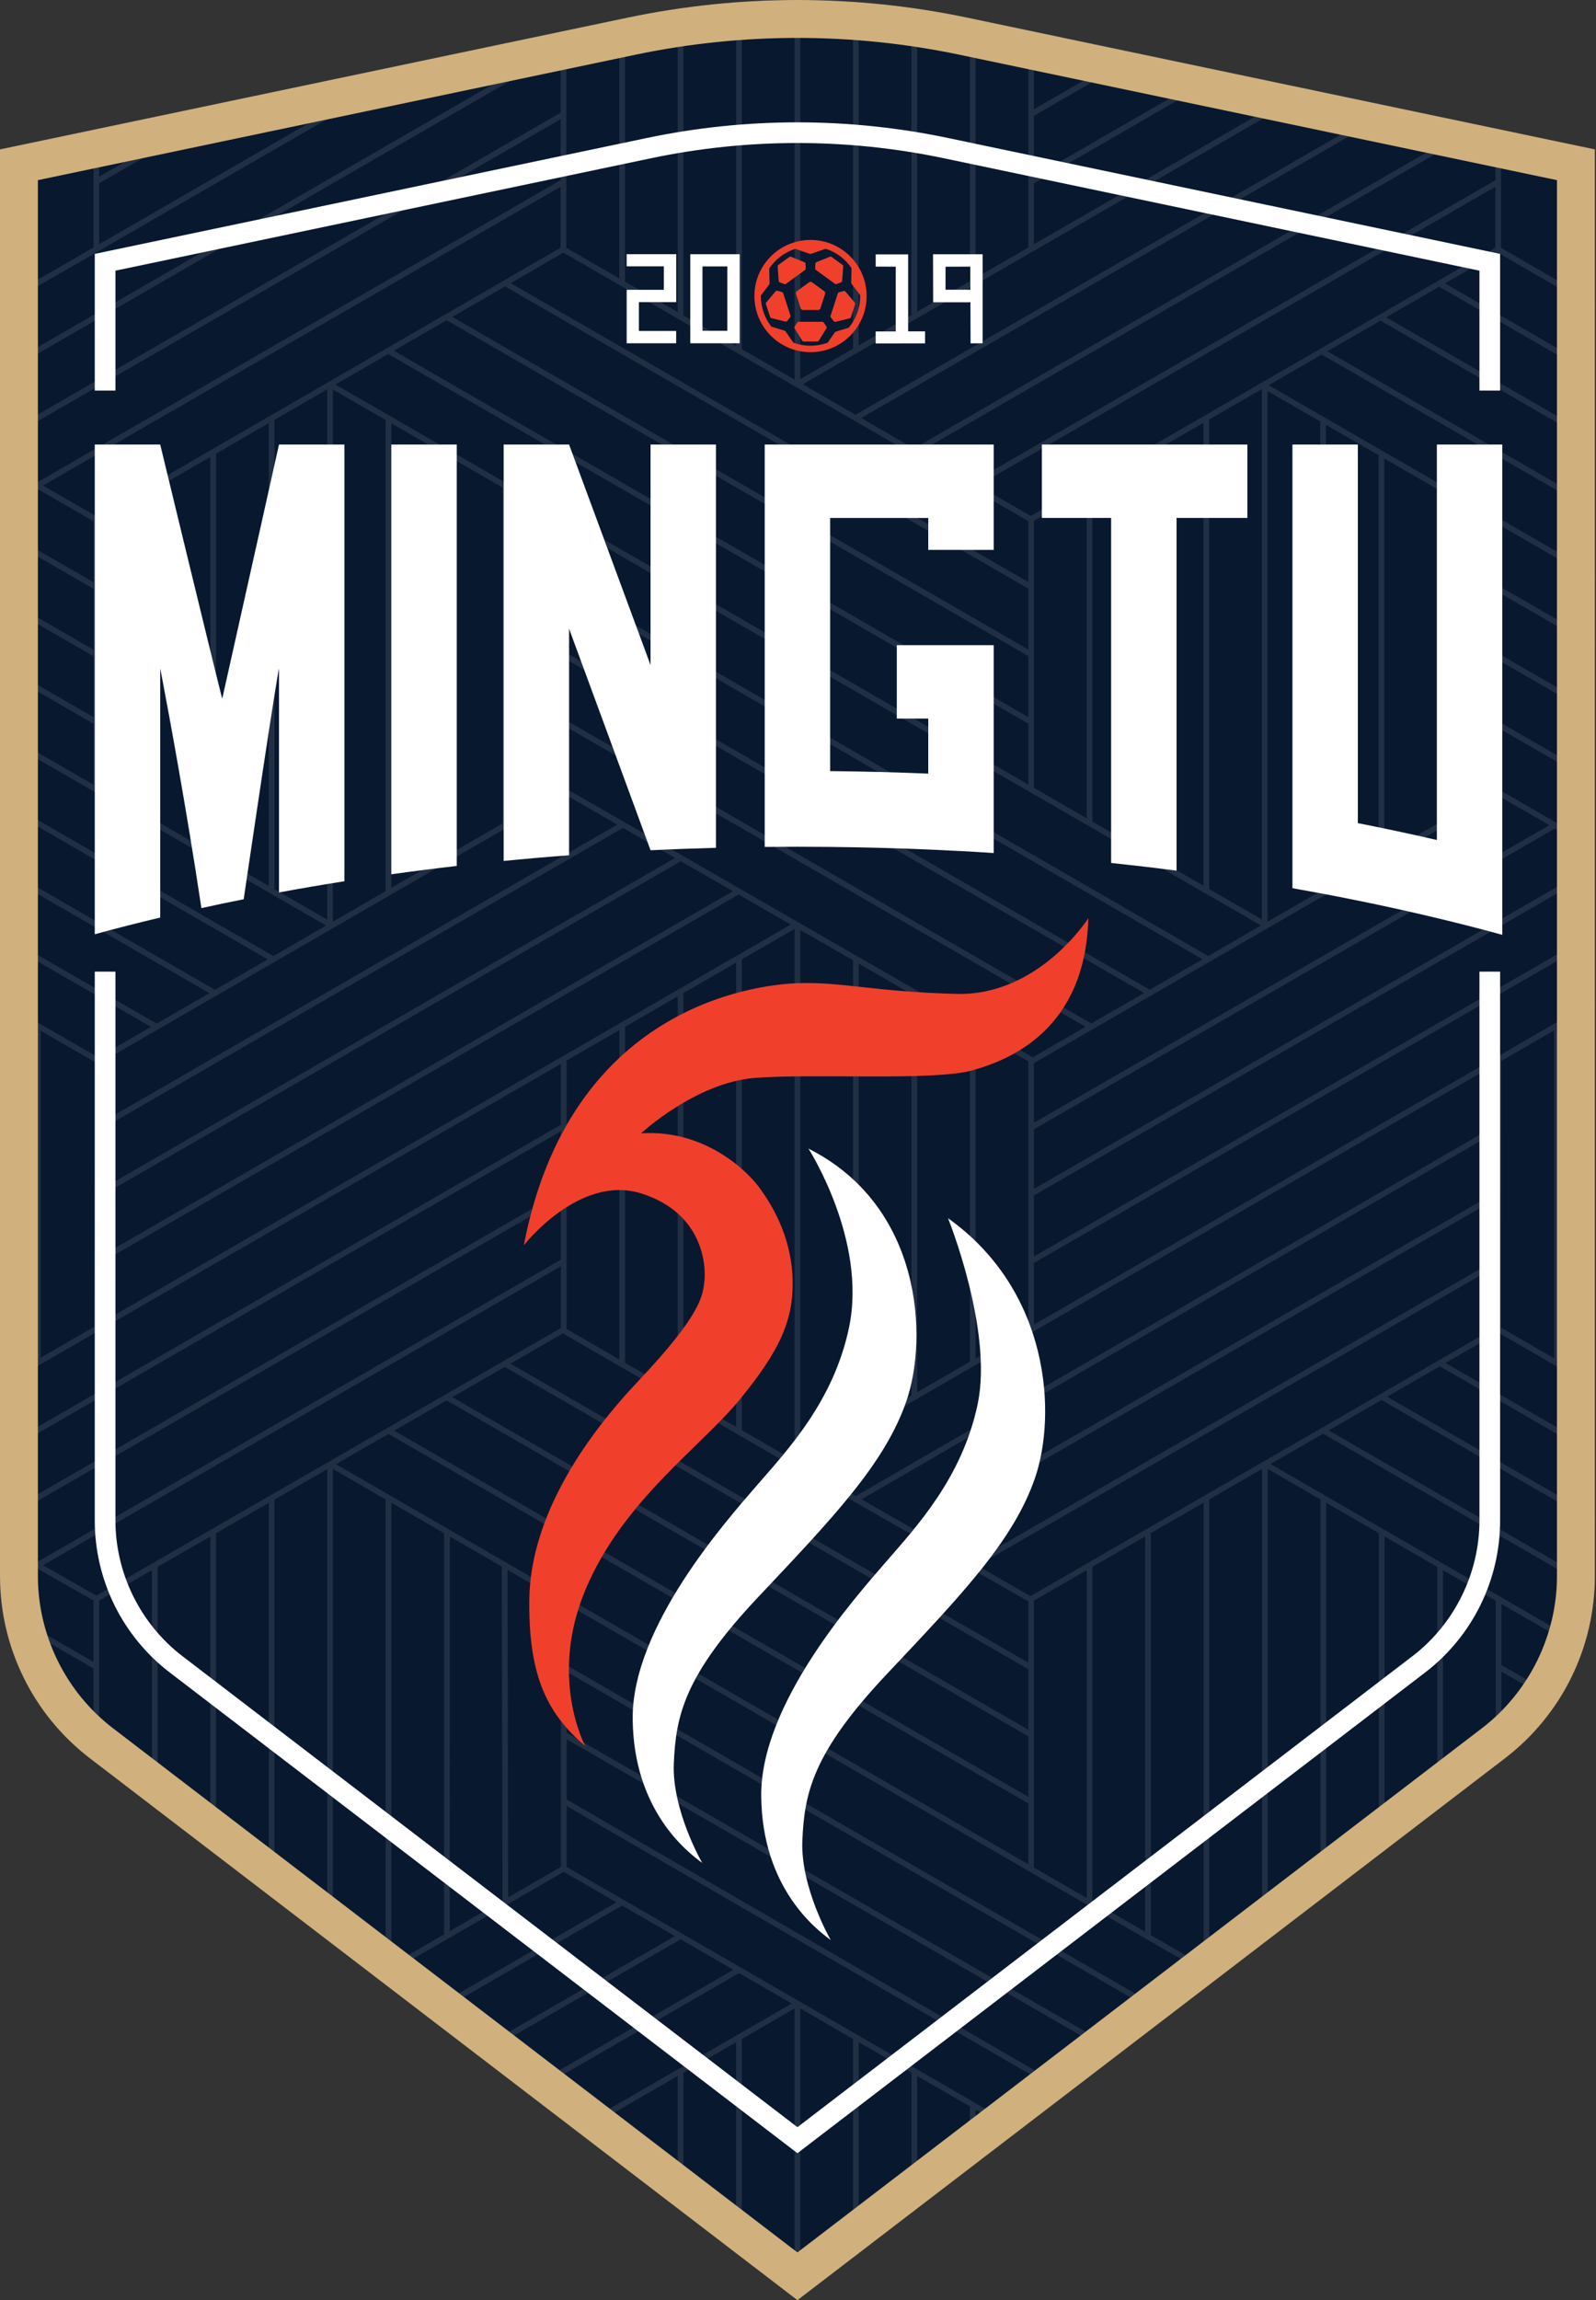 <svg width="347" height="500" viewBox="0 0 347 500" fill="none" xmlns="http://www.w3.org/2000/svg">
<rect x="0" y="0" width="347" height="500" fill="#333333" stroke="none"/>
<path d="M136.445 3.834L0 32.469V342.641C0 358.15 7.221 372.773 19.534 382.201L173.377 499.997L327.22 382.201C339.533 372.773 346.754 358.149 346.754 342.641V32.469L210.309 3.834C185.953 -1.278 160.801 -1.278 136.445 3.834Z" fill="#08182F"/>
<path opacity="0.1" d="M287.655 311.648L346.655 345.711C346.684 345.247 346.69 344.779 346.706 344.313L288.892 310.934L300.348 304.32L346.754 331.113V329.685L301.584 303.606L313.04 296.992L346.754 316.457V315.029L314.277 296.278L325.733 289.664L346.754 301.8V300.373L339.131 295.972V223.27L346.754 218.863V217.434L224.806 287.945V274.376L224.878 274.501L346.754 204.138V202.711L224.806 273.115V259.862L346.754 189.454V188.027L224.806 258.435V245.484L338.082 180.086L346.754 185.093V183.666L326.351 171.886V158.567L346.754 170.347V168.92L326.351 157.14V143.814L346.754 155.595V154.168L326.351 142.387V129.069L346.754 140.847V139.42L326.351 127.642V114.32L346.754 126.099V124.672L275.834 83.727L287.371 77.067L346.754 111.349V109.922L288.607 76.353L300.144 69.693L346.754 96.603V95.176L301.38 68.98L312.923 62.316L346.754 81.849V80.422L314.159 61.602L325.696 54.942L346.754 67.099V65.672L326.351 53.874V28.188L325.115 27.929V39.181L211.405 104.823L199.939 98.203L322.586 27.398L320.774 27.017L198.703 97.49L187.233 90.868L303.95 23.487L302.137 23.106L185.997 90.154L174.537 83.538L285.319 19.576L283.506 19.196L224.806 53.087V39.84L266.68 15.665L264.867 15.284L224.806 38.413V25.169L248.045 11.754L246.233 11.374L224.806 23.742V10.507L229.417 7.845L227.605 7.464L224.806 9.08V6.877L223.57 6.617V53.801L212.106 60.419V4.212L210.87 3.952V61.133L199.399 67.756V1.908C198.987 1.848 198.575 1.789 198.163 1.731V68.47L186.699 75.088V0.502C186.287 0.471 185.875 0.45 185.463 0.422V75.802L173.993 82.424V0.009C173.58 0.007 173.168 0.007 172.756 0.009V82.51L161.293 75.892V0.422C160.881 0.45 160.468 0.471 160.056 0.502V75.178L148.586 68.556V1.732C148.173 1.789 147.761 1.849 147.349 1.909V67.842L135.886 61.224V3.952L134.649 4.211V60.51L123.111 53.849L123.147 6.626L121.91 6.885L121.908 9.807L6.53944e-05 80.192V81.619L121.907 11.235L121.897 24.486L0 94.863V96.291L121.896 25.914L121.886 39.161L8.284 104.746L8.443 105.021L6.53944e-05 100.147V101.574L20.33 113.311V126.561L6.53944e-05 114.824V116.251L20.33 127.988V141.231L6.53944e-05 129.492V130.92L20.33 142.658V155.894L6.53944e-05 144.157V145.585L20.33 157.321V170.572L6.53944e-05 158.834V160.262L70.892 201.194L59.436 207.821L6.53944e-05 173.504V174.932L58.202 208.536L46.747 215.162L0 188.171V189.599L45.512 215.877L34.053 222.505L0 202.845V204.272L32.819 223.22L21.36 229.849L0 217.516V218.943L7.63 223.349L7.623 295.828L6.53944e-05 300.229V301.657L121.944 231.253V244.479L6.53944e-05 314.883V316.311L121.944 245.906V259.148L6.53944e-05 329.552V330.98L121.944 260.576V273.816L0.045 344.195C0.06 344.662 0.062 345.132 0.089 345.597L8.118 340.962L20.33 347.916V361.256L0.542 349.832C0.618 350.354 0.686 350.878 0.779 351.397L20.33 362.684V382.811L21.566 383.758V347.914L33.031 341.312V392.536L34.267 393.483V340.6L45.734 333.996V402.263L46.971 403.21V333.284L58.438 326.681V411.99L59.674 412.937V325.969L71.142 319.365V421.717L72.378 422.664V319.317L83.845 325.942V427.82L81.147 429.378L82.21 430.192L122.574 406.888L134.04 413.509L92.069 437.741L93.132 438.555L135.276 414.223L146.741 420.844L102.991 446.104L104.054 446.918L147.977 421.558L159.443 428.18L113.913 454.467L114.976 455.281L160.679 428.894L172.144 435.515L124.835 462.829L125.898 463.644L147.352 451.257V480.07L148.588 481.017V450.544L160.055 443.923V489.797L161.292 490.744V443.209L172.759 436.589V499.524L173.377 499.998L173.996 499.524V436.584L185.462 443.207V490.744L186.699 489.797V443.921L198.166 450.544V481.017L199.403 480.07V451.258L210.87 457.88V471.29L212.106 470.343V458.597L220.834 463.66L221.897 462.847L212.106 457.167V457.166L123.192 405.816V392.577L231.675 455.359L232.737 454.546L123.192 391.149V378.063L242.706 446.913L243.77 446.099L123.192 376.637V363.396L253.514 438.638L254.577 437.824L123.192 361.968V348.676L261.684 428.69V432.382L262.92 431.436V325.928L274.391 319.306V422.653L275.627 421.706V319.311L287.091 325.933V412.929L288.327 411.982V326.647L299.798 333.273V403.199L301.034 402.252V333.988L312.497 340.61V393.475L313.734 392.528V341.324L325.205 347.95V383.745L326.441 382.799V363.358L338.385 370.253C338.614 369.91 338.842 369.566 339.062 369.217L326.441 361.93V348.664L344.036 358.828C344.173 358.43 344.303 358.029 344.43 357.627L276.242 318.237L287.655 311.648ZM326.403 230.63L337.894 223.985V295.258L326.351 288.594L326.403 230.63ZM20.474 288.408L8.859 295.114L8.867 224.063L20.792 230.948L20.474 288.408ZM325.128 273.909L211.28 339.635L199.786 333.05L325.14 260.662L325.128 273.909ZM325.141 259.233L198.545 332.339L187.319 325.908L325.153 246.102L325.141 259.233ZM325.166 231.345L325.154 244.673L186.081 325.197L174.455 318.485L325.166 231.345ZM173.996 317.323V202.158L185.463 208.759V310.693L173.996 317.323ZM186.699 309.978V209.471L198.163 216.07V303.35L186.699 309.978ZM199.399 302.635V216.782L210.87 223.385V296.003L199.399 302.635ZM212.106 295.288V224.096L223.57 230.695V288.66L212.106 295.288ZM224.455 229.875L224.497 229.802L123.334 171.568L123.204 158.064L236.024 223.196L224.455 229.875ZM122.097 171.571L110.487 178.288V106.685L121.957 113.307V156.993L122.097 171.571ZM72.947 83.584L84.404 76.956L223.57 157.306V170.545L72.947 83.584ZM109.25 105.971V179.004L97.787 185.635V99.353L109.25 105.971ZM96.55 98.639V186.351L85.08 192.987V92.016L96.55 98.639ZM83.843 91.303V193.702L72.38 200.333V84.685L83.843 91.303ZM274.16 201.18L262.683 207.806L123.194 127.267V114.021L274.16 201.18ZM224.806 171.259V113.185L236.269 106.567V177.877L224.806 171.259ZM237.506 178.591V105.853L248.961 99.24V185.205L237.506 178.591ZM250.198 185.919V98.527L261.654 91.913V192.533L250.198 185.919ZM262.89 193.247V91.199L274.345 84.586V199.86L262.89 193.247ZM261.447 208.519L249.973 215.143L123.194 141.952V128.694L261.447 208.519ZM223.57 141.194L98.341 68.893L109.802 62.262L223.57 127.943V141.194ZM223.57 142.621V155.879L85.639 76.242L97.106 69.607L223.57 142.621ZM123.194 143.38L248.737 215.857L237.26 222.482L123.194 156.63V143.38ZM336.847 179.373L224.806 244.057V231.099L325.628 172.895L336.847 179.373ZM325.662 172.121L325.628 172.181L325.593 172.121H325.662ZM313.659 106.992L325.115 113.606V171.764L313.659 178.378V106.992ZM300.967 99.664L312.422 106.278V179.091L300.967 185.705V99.664ZM288.274 92.336L299.73 98.95V186.418L288.274 193.032V92.336ZM287.038 91.622V193.746L275.582 200.359V85.008L287.038 91.622ZM325.115 40.608V53.851L224.112 112.159L212.641 105.537L325.115 40.608ZM122.493 54.919L223.57 113.273V126.516L111.037 61.548L122.493 54.919ZM9.362 105.551L121.885 40.59L121.875 53.849L20.948 112.24L9.362 105.551ZM33.03 177.904L21.566 171.285V113.31L33.03 106.678V177.904ZM45.737 185.24L34.11 178.528H34.266V105.963L45.737 99.327V185.24ZM58.437 192.572L46.973 185.954V98.611L58.437 91.979V192.572ZM59.673 193.286V91.264L71.144 84.628V199.909L59.673 193.286ZM22.029 230.89L122.718 172.641L134.199 179.249L21.956 244.057L22.029 230.89ZM21.949 245.489L135.437 179.962L146.782 186.493L21.876 258.601L21.949 245.489ZM21.868 260.033L148.02 187.205L159.355 193.73L21.796 273.145L21.868 260.033ZM21.715 287.692L21.788 274.578L160.593 194.443L171.928 200.968L21.715 287.692ZM172.759 201.915V317.506L161.292 310.886V208.536L172.759 201.915ZM160.055 209.25V310.172L148.588 303.552V215.87L160.055 209.25ZM147.352 216.584V302.838L135.896 296.224V223.198L147.352 216.584ZM134.659 223.912V295.51L123.181 288.884V230.539L134.659 223.912ZM20.946 346.845L9.358 340.246L121.944 275.245V288.682L20.946 346.845ZM96.548 420.486L85.082 427.106V326.657L96.548 333.282L96.548 420.486ZM97.784 419.772L97.785 333.996L109.095 340.531L109.251 413.151L97.784 419.772ZM121.956 405.816L110.486 412.438L110.334 341.246L121.956 347.961V405.816ZM223.57 405.242L73.039 318.272L84.459 311.696L223.57 392.012L223.57 405.242ZM223.57 390.584L85.697 310.983L97.102 304.415L223.57 377.431V390.584ZM223.57 376.003L98.34 303.702L109.745 297.134L223.57 362.846V376.003ZM223.57 361.418L110.983 296.421L122.387 289.854L185.774 326.447L223.57 348.1L223.57 361.418ZM236.277 412.584L224.806 405.957V347.932L236.277 341.31V412.584ZM248.984 419.926L237.513 413.298V340.596L248.984 333.974V419.926ZM261.684 427.263L250.22 420.64V333.26L261.684 326.642V427.263ZM224.045 346.948L212.522 340.346L325.127 275.338L325.115 288.593L224.045 346.948ZM6.53944e-05 65.531L20.33 53.794V28.203L21.566 27.944V38.405L50.032 21.97L53.916 21.155L21.566 39.832V53.08L89.962 13.59L93.846 12.774L0 66.959L6.53944e-05 65.531Z" fill="white"/>
<path d="M210.309 3.834C185.953 -1.278 160.801 -1.278 136.445 3.834L0 32.469V342.641C0 358.15 7.221 372.773 19.534 382.201L173.377 499.997L327.22 382.201C339.533 372.773 346.754 358.149 346.754 342.641V32.469L210.309 3.834ZM338.512 342.641C338.512 355.499 332.417 367.841 322.209 375.657L173.377 489.616L24.545 375.658C14.336 367.841 8.242 355.499 8.242 342.641V39.161L138.137 11.9C149.703 9.472 161.559 8.242 173.377 8.242C185.194 8.242 197.051 9.472 208.617 11.9L338.512 39.161V342.641Z" fill="#D0B07D"/>
<path d="M25.101 84.903V58.837L141.601 34.388C152.031 32.199 162.722 31.089 173.378 31.089C184.034 31.089 194.725 32.199 205.155 34.388L321.656 58.837V84.903H326.151V55.188L206.079 29.988C195.346 27.736 184.345 26.594 173.378 26.594C162.412 26.594 151.41 27.736 140.678 29.988L20.605 55.188V84.903H25.101Z" fill="white"/>
<path d="M321.656 211.211V330.54C321.656 342.007 316.22 353.016 307.116 359.987L173.378 462.388L39.641 359.987C30.537 353.016 25.101 342.008 25.101 330.54V211.211H20.605V330.54C20.605 343.483 26.632 355.688 36.908 363.556L173.378 468.05L309.848 363.556C320.125 355.688 326.151 343.483 326.151 330.54V211.211L321.656 211.211Z" fill="white"/>
<path d="M99.306 96.633V188.235C94.511 188.782 89.768 189.389 85.078 190.048V96.633H99.306Z" fill="white"/>
<path d="M74.881 96.633V191.562C70.078 192.319 65.335 193.128 60.66 193.997V145.289C59.941 149.005 57.76 163.33 55.55 178.158C54.666 184.062 53.782 190.049 52.98 195.473C49.886 196.087 46.821 196.732 43.787 197.399C42.963 191.877 42.086 186.347 41.21 181.065C37.988 161.502 34.834 145.289 34.834 145.289V199.451C30.001 200.598 25.258 201.812 20.605 203.078V96.633H34.834C34.834 96.633 45.63 141.303 48.312 151.904L60.66 96.633H74.881Z" fill="white"/>
<path d="M155.661 96.633V184.294C150.888 184.422 146.146 184.594 141.44 184.826V184.819L135.484 168.62L123.728 136.665V185.913C118.941 186.272 114.198 186.684 109.5 187.149V96.633H123.728L141.44 144.562V96.633H155.661Z" fill="white"/>
<path d="M216.049 96.633V119.537H201.821V112.592H180.49V167.616C187.645 167.691 194.755 167.871 201.821 168.163V156.198H194.98V140.246H216.049V185.426C211.344 185.118 206.601 184.864 201.821 184.661C194.785 184.362 187.668 184.174 180.49 184.099C178.13 184.077 175.755 184.062 173.372 184.062C170.997 184.062 168.622 184.077 166.262 184.099V96.633H216.049Z" fill="white"/>
<path d="M326.621 96.633V203.205C321.969 201.931 317.226 200.718 312.401 199.564C306.789 198.215 301.057 196.949 295.221 195.765C290.545 194.814 285.81 193.922 281 193.075V96.633H295.221V178.93C301.035 180.069 306.759 181.29 312.401 182.594V96.633H326.621Z" fill="white"/>
<path d="M271.203 96.633H255.805H241.577H226.516V112.588H241.577V187.583C246.372 188.093 251.115 188.647 255.805 189.254V112.588H271.203V96.633Z" fill="white"/>
<path d="M206.117 264.805C206.117 264.805 215.958 289.138 212.558 305.241C209.158 321.345 199.139 331.984 192.519 339.636C185.898 347.288 165.322 370.37 165.501 390.409C165.68 410.449 177.489 419.395 180.62 421.721C180.62 421.721 174 410.27 174.447 400.071C174.895 389.872 176.594 381.105 192.787 363.928C208.98 346.752 220.341 334.943 225.038 321.255C229.735 307.567 228.393 280.684 206.117 264.805Z" fill="white"/>
<path d="M175.776 249.68C175.776 249.68 188.542 269.53 184.613 288.476C181.271 304.591 171.193 315.219 164.573 322.871C157.953 330.523 137.377 353.604 137.556 373.644C137.735 393.683 149.544 402.629 152.675 404.955C152.675 404.955 146.055 393.504 146.502 383.306C146.949 373.107 148.649 364.34 164.842 347.163C181.034 329.986 192.396 318.177 197.093 304.49C201.789 290.802 200.552 262.149 175.776 249.68Z" fill="white"/>
<path d="M127.242 379.523C127.242 379.523 119.161 364.643 127.392 345.319C135.622 325.996 152.441 314.544 161.029 303.988C169.618 293.431 172.747 286.722 172.299 277.418C171.852 268.114 167.466 261.404 165.052 258.094C162.637 254.784 153.425 245.446 139.379 246.358C139.379 246.358 151.278 235.281 164.25 234.297C177.222 233.313 202.808 235.013 211.307 232.687C219.806 230.361 235.998 223.651 236.624 199.586C236.624 199.586 225.889 216.494 207.997 216.047C190.104 215.6 182.947 213.363 173.375 213.721C163.803 214.079 123.813 218.999 113.883 270.708C113.883 270.708 125.96 255.142 139.469 259.436C152.978 263.73 153.514 275.271 153.157 278.402C152.799 281.533 152.709 285.469 138.753 300.23C124.797 314.992 115.196 331.69 115.077 347.972C114.965 363.373 118.385 372.098 127.242 379.523Z" fill="#F0402C"/>
<path d="M160.823 74.62C157.234 74.62 153.682 74.62 150.078 74.62C150.078 68.165 150.078 61.73 150.078 55.258C153.655 55.258 157.22 55.258 160.823 55.258C160.823 61.693 160.823 68.13 160.823 74.62ZM152.73 57.918C152.73 62.603 152.73 67.257 152.73 71.907C154.556 71.907 156.342 71.907 158.138 71.907C158.138 67.229 158.138 62.589 158.138 57.918C156.322 57.918 154.538 57.918 152.73 57.918Z" fill="white"/>
<path d="M147.013 74.619C143.41 74.619 139.843 74.619 136.249 74.619C136.249 70.745 136.249 66.896 136.249 63.001C138.961 63.001 141.63 63.001 144.328 63.001C144.328 61.294 144.328 59.633 144.328 57.898C141.639 57.898 138.959 57.898 136.246 57.898C136.246 56.972 136.246 56.122 136.246 55.25C139.847 55.25 143.414 55.25 147.021 55.25C147.021 58.728 147.021 62.182 147.021 65.684C144.309 65.684 141.625 65.684 138.907 65.684C138.907 67.786 138.907 69.839 138.907 71.948C141.61 71.948 144.293 71.948 147.013 71.948C147.013 72.855 147.013 73.707 147.013 74.619Z" fill="white"/>
<path d="M213.645 55.266C213.645 61.704 213.645 68.128 213.645 74.62C213.23 74.626 211.526 74.638 211.025 74.638C211.025 70.914 210.992 68.482 210.992 65.712C208.29 65.712 205.621 65.712 202.886 65.712C202.886 63.077 202.859 56.367 202.859 55.266C206.462 55.266 210.04 55.266 213.645 55.266ZM210.969 62.974C210.969 61.266 210.969 59.608 210.969 57.957C209.436 57.957 206.81 57.979 205.579 57.979C205.579 59.633 205.579 61.29 205.579 62.974C207.383 62.974 209.151 62.974 210.969 62.974Z" fill="white"/>
<path d="M190.391 55.297C192.757 55.297 195.066 55.297 197.445 55.297C197.445 60.876 197.445 66.428 197.445 72.029C198.71 72.029 199.905 72.029 201.133 72.029C201.133 72.931 201.133 73.784 201.133 74.641C199.629 74.641 191.561 74.662 190.387 74.662C190.387 73.814 190.387 72.961 190.387 72.043C191.839 72.043 193.282 72.043 194.75 72.043C194.75 67.335 194.75 62.691 194.75 57.964C194.021 57.96 191.139 57.952 190.391 57.952C190.391 57.049 190.391 56.196 190.391 55.297Z" fill="white"/>
<path d="M176.223 52.156C169.485 52.156 164.023 57.618 164.023 64.356C164.023 71.093 169.485 76.555 176.223 76.555C182.96 76.555 188.422 71.093 188.422 64.356C188.422 57.618 182.96 52.156 176.223 52.156ZM184.54 71.236L181.765 72.07C181.65 72.105 181.551 72.177 181.483 72.275L179.944 74.493C178.784 74.921 177.53 75.154 176.223 75.154C174.918 75.154 173.667 74.921 172.508 74.496L170.822 72.065C170.754 71.966 170.654 71.894 170.54 71.86L167.727 71.013C166.285 69.178 165.424 66.865 165.424 64.356C165.424 64.317 165.425 64.279 165.426 64.241L167.208 61.898C167.28 61.802 167.318 61.685 167.316 61.566L167.246 58.361C168.583 56.365 170.567 54.838 172.896 54.082L176.02 55.174C176.133 55.213 176.256 55.213 176.369 55.174L179.52 54.073C181.824 54.813 183.794 56.309 185.135 58.266L185.067 61.405C185.064 61.525 185.102 61.642 185.174 61.737L187.019 64.162C187.02 64.226 187.021 64.291 187.021 64.356C187.021 66.968 186.089 69.366 184.54 71.236Z" fill="#F0402C"/>
<path d="M173.057 63.883L174.078 67.027C174.148 67.242 174.348 67.387 174.574 67.387H177.88C178.106 67.387 178.306 67.242 178.375 67.027L179.397 63.883C179.467 63.668 179.391 63.433 179.208 63.301L176.533 61.357C176.351 61.225 176.103 61.225 175.921 61.357L173.246 63.301C173.063 63.433 172.987 63.668 173.057 63.883Z" fill="#F0402C"/>
<path d="M179.102 70.12C179.03 70.011 178.907 69.945 178.776 69.945H176.223H173.67C173.539 69.945 173.416 70.011 173.343 70.12L172.777 70.97C172.691 71.098 172.689 71.265 172.77 71.395L174.426 74.058C174.498 74.173 174.624 74.243 174.76 74.243H176.223H177.687C177.823 74.243 177.949 74.173 178.021 74.058L179.676 71.395C179.758 71.265 179.755 71.098 179.67 70.97L179.102 70.12Z" fill="#F0402C"/>
<path d="M185.837 65.779L183.817 63.382C183.717 63.264 183.558 63.215 183.41 63.257L182.427 63.533C182.3 63.569 182.2 63.665 182.159 63.79L181.371 66.218L180.582 68.645C180.541 68.77 180.566 68.907 180.647 69.01L181.28 69.812C181.376 69.933 181.533 69.987 181.683 69.95L184.727 69.198C184.858 69.165 184.964 69.067 185.006 68.938L185.458 67.546L185.911 66.154C185.952 66.025 185.925 65.883 185.837 65.779Z" fill="#F0402C"/>
<path d="M177.396 58.685L179.461 60.186L181.527 61.686C181.633 61.764 181.771 61.783 181.894 61.737L182.852 61.382C182.996 61.329 183.096 61.196 183.107 61.042L183.333 57.915C183.343 57.78 183.282 57.649 183.172 57.569L181.988 56.709L180.804 55.848C180.694 55.769 180.551 55.751 180.425 55.802L177.52 56.983C177.378 57.041 177.282 57.177 177.276 57.331L177.235 58.352C177.229 58.483 177.29 58.608 177.396 58.685Z" fill="#F0402C"/>
<path d="M169.304 61.058C169.316 61.212 169.415 61.345 169.56 61.398L170.518 61.753C170.641 61.798 170.779 61.779 170.885 61.702L172.95 60.202L175.016 58.701C175.122 58.624 175.182 58.499 175.177 58.368L175.136 57.347C175.13 57.193 175.034 57.057 174.891 56.999L171.987 55.818C171.861 55.767 171.718 55.784 171.608 55.864L170.424 56.724L169.24 57.585C169.13 57.664 169.069 57.795 169.079 57.931L169.304 61.058Z" fill="#F0402C"/>
<path d="M171.071 66.171L170.282 63.743C170.242 63.618 170.141 63.522 170.015 63.486L169.031 63.21C168.883 63.168 168.724 63.217 168.625 63.335L166.604 65.732C166.517 65.836 166.489 65.978 166.531 66.107L166.983 67.499L167.436 68.891C167.477 69.02 167.583 69.118 167.715 69.151L170.759 69.903C170.908 69.94 171.066 69.886 171.161 69.765L171.794 68.963C171.876 68.86 171.9 68.723 171.86 68.599L171.071 66.171Z" fill="#F0402C"/>
</svg>
